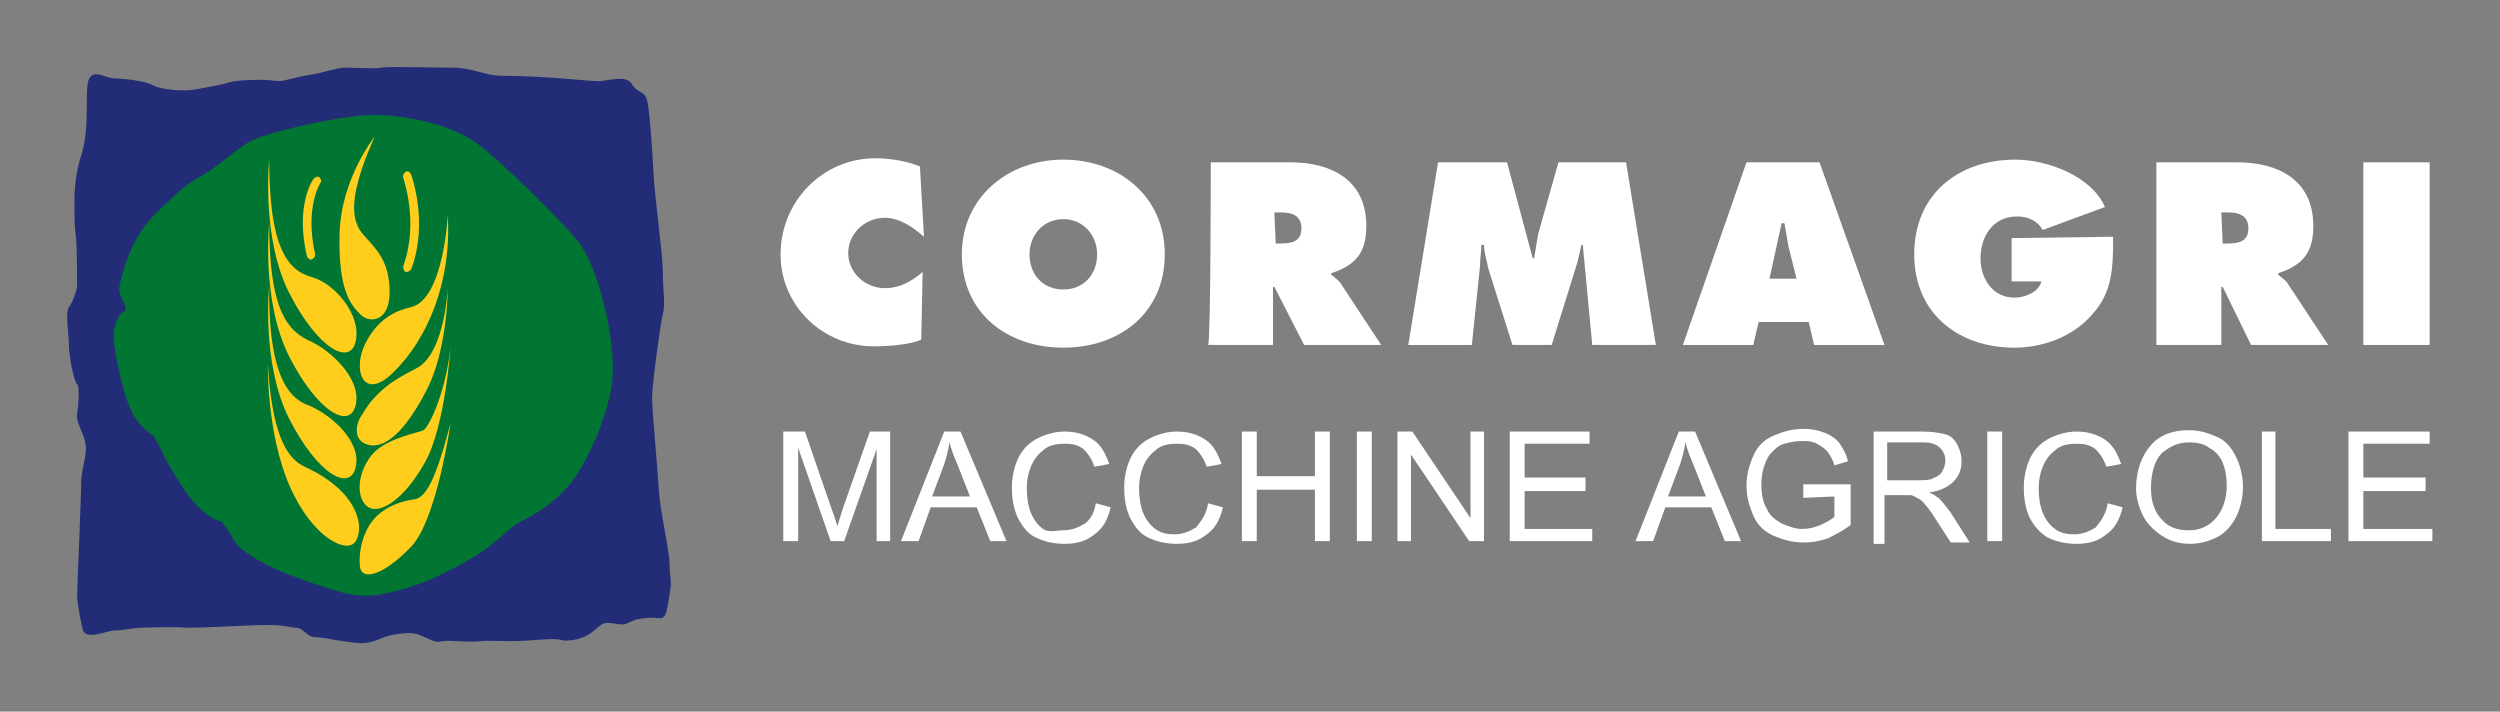<?xml version="1.0" encoding="utf-8"?>
<!-- Generator: Adobe Illustrator 27.0.0, SVG Export Plug-In . SVG Version: 6.00 Build 0)  -->
<svg version="1.1" id="Livello_1" xmlns="http://www.w3.org/2000/svg" xmlns:xlink="http://www.w3.org/1999/xlink" x="0px" y="0px"
	 viewBox="0 0 184.8 52.6" style="enable-background:new 0 0 184.8 52.6;" xml:space="preserve">
<rect x="0" y="0" width="184.8" height="52.6" fill="#808080" stroke="none"/>
<style type="text/css">
	.st0{fill:#232C77;}
	.st1{fill:#007632;}
	.st2{fill:#FFCD1C;}
	.st3{fill:#FFFFFF;}
</style>
<g>
	<path class="st0" d="M6,11.5c0.7-2.1,0.2-5,0.6-5.7s1.2,0,1.9,0c0.7,0,2.3,0.2,2.8,0.5c0.5,0.3,2.2,0.5,3.2,0.3s1.8-0.3,2.4-0.5
		c0.6-0.2,2-0.2,2.6-0.2s1,0.2,1.7,0c0.9-0.2,1.2-0.3,1.9-0.4S24.9,5,25.5,5s2.3,0.1,2.7,0s3.6,0,5.2,0c1.6,0,2.4,0.6,3.7,0.6
		s3.2,0.1,4.5,0.2C42.8,5.9,43.8,6,44.3,6s2-0.5,2.4,0.2s0.9,0.5,1.1,1.1c0.2,0.6,0.4,3.4,0.5,5.4s0.7,6.1,0.7,7.5s0.2,2.2,0,3
		s-0.8,5.3-0.8,6.2s0.4,5.1,0.5,6.8s0.8,4.5,0.8,5.6s0.2,1,0,2.1s-0.2,1.8-0.7,1.8s-0.4-0.1-1.2,0s-0.8,0.2-1.3,0.4s-1.2-0.2-1.7,0
		s-0.9,1-2.2,1.2s-0.3-0.2-2.7,0c-2.3,0.2-3.2,0-4.2,0.1s-2.3-0.1-2.8,0s-0.6,0-1.3-0.3s-0.9-0.4-2.2-0.2c-1.3,0.2-1.5,0.8-3.1,0.6
		s-2.2-0.4-2.8-0.4c-0.6,0-0.9-0.7-1.4-0.7s-0.8-0.2-2.1-0.2c-1.3,0-4.4,0.2-5.9,0.2c-1.5-0.1-2.8,0-3.4,0s-1.4,0.2-2,0.2
		s-2.2,0.8-2.4-0.1c-0.2-0.9-0.4-2-0.4-2.5S6,36.8,6,35.7s0.5-2.1,0.3-3c-0.2-0.9-0.7-1.5-0.6-2.1s0.2-2.1,0-2.2
		c-0.2-0.1-0.6-2-0.6-2.8s-0.3-2.5,0-2.9c0.3-0.4,0.6-1.3,0.6-1.6s0-3.1-0.1-3.7C5.5,16.7,5.5,16,5.5,15S5.6,12.7,6,11.5"/>
	<path class="st1" d="M18.8,10.3c-1,0.4-2.5,1.9-3.9,2.7c-1.4,0.7-2.4,1.9-2.9,2.3c-0.4,0.4-1.3,1.2-2,2.5S8.8,21,8.8,21.5
		C8.9,22,9.5,22.8,9.2,23c-0.4,0.2-0.8,0.9-0.8,1.9s0.8,4.9,1.6,6s1.3,1.2,1.4,1.4c0.1,0.2,0.3,0.5,0.6,1.1c0.2,0.6,1.6,2.9,2.3,3.7
		s1.6,1.4,1.9,1.4c0.3,0,0.9,1.1,1.2,1.6c0.3,0.5,1.9,1.7,5.1,2.8s3.7,1.2,5.2,1.1c1.5-0.2,3.3-0.8,4.2-1.2c0.9-0.4,3.3-1.6,4.4-2.5
		c1.1-0.9,1.5-1.4,2.3-1.8c0.8-0.4,2.3-1.2,3.7-2.9c1.3-1.8,2.9-5.4,3-8c0.1-2.7-1-7.8-2.6-9.8c-1.7-2-5.5-5.7-7.3-7.1
		s-5.2-2.2-7.7-2.2C25.4,8.5,20.5,9.6,18.8,10.3"/>
	<path class="st2" d="M23,19.2c-0.1,0-0.2-0.1-0.3-0.2c-0.9-3.8,0.4-5.7,0.5-5.8s0.3-0.2,0.4-0.1s0.2,0.3,0.1,0.4
		c0,0-1.2,1.8-0.4,5.3C23.3,19,23.2,19.1,23,19.2L23,19.2"/>
	<path class="st2" d="M30.1,20.1H30c-0.1,0-0.2-0.2-0.2-0.4c1.2-3.3,0-6.5,0-6.6s0-0.3,0.2-0.4c0.1-0.1,0.3,0,0.4,0.2
		c0,0.1,1.3,3.5,0,7C30.3,20,30.2,20.1,30.1,20.1"/>
	<path class="st2" d="M27.7,10.1c0,0-2.5,3.1-2.6,7.2s0.8,5.2,1.5,5.9c0.6,0.7,2.2,0.7,2.2-1.6s-1-3.2-1.9-4.2
		C26.2,16.6,25.4,15.2,27.7,10.1"/>
	<path class="st2" d="M19.9,11.8c0,0-0.6,5.8,1.5,9.9s4.5,5.4,4.9,3.5s-1.5-4.2-3.2-4.7C21.2,20,19.9,18.2,19.9,11.8"/>
	<path class="st2" d="M19.9,16.5c0,0-0.6,5.8,1.5,9.9s4.5,5.4,4.9,3.5s-1.8-3.9-3.2-4.6C21.2,24.5,19.9,22.9,19.9,16.5"/>
	<path class="st2" d="M19.9,21.1c0,0-0.6,5.8,1.5,9.9s4.5,5.4,4.9,3.5s-1.8-3.8-3.4-4.5C21.8,29.6,19.8,28.6,19.9,21.1"/>
	<path class="st2" d="M19.8,26.9c0,0-0.1,5.1,1.6,9s4.3,5.1,4.9,4.1c0.6-1,0.1-2.7-1.4-4s-2.3-1.3-3-1.9
		C21.2,33.5,20.1,32.1,19.8,26.9"/>
	<path class="st2" d="M33.1,15.9c0,0-0.3,6.2-2.7,6.8c-0.9,0.2-2.4,0.7-3.4,2.7s-0.1,4.4,2.2,2C31.5,25.1,33.4,21,33.1,15.9"/>
	<path class="st2" d="M33.1,21.3c0,0,0,4.6-1.6,7.6c-1.5,2.9-3.1,4.5-4.5,3.9c-0.8-0.3-0.8-1.4-0.2-2.2c1.3-2.3,3.6-3.1,4.2-3.5
		C32.9,25.8,33.1,21.3,33.1,21.3"/>
	<path class="st2" d="M33.3,25.7c0,0-0.4,5.9-1.9,8.5c-1.5,2.7-3.5,4.1-4.4,3.1c-0.8-0.9-0.4-2.9,0.8-4c1.2-1,3.1-1.3,3.5-1.5
		C31.6,31.7,32.9,29.3,33.3,25.7"/>
	<path class="st2" d="M33.3,31.3c0,0-1,7.1-2.9,9.1c-1.9,2-3.7,2.7-3.8,1.4c-0.1-1.2,0.3-2.7,1.2-3.6c0.9-0.9,2.1-1.2,2.9-1.3
		C31.5,36.7,32.2,35.5,33.3,31.3"/>
	<path class="st3" d="M68.3,17.5c-0.8-0.7-1.8-1.4-2.9-1.4c-1.5,0-2.7,1.2-2.7,2.6c0,1.5,1.3,2.6,2.7,2.6c1.1,0,2-0.5,2.8-1.2
		l-0.1,5c-0.8,0.4-2.6,0.5-3.5,0.5c-3.8,0-6.9-3-6.9-6.8c0-3.9,3.1-7.1,7-7.1c1.1,0,2.3,0.2,3.3,0.6L68.3,17.5z"/>
	<path class="st3" d="M86.1,18.8c0,4.3-3.3,6.9-7.5,6.9s-7.5-2.6-7.5-6.9c0-4.2,3.4-7,7.5-7S86.1,14.5,86.1,18.8 M76.1,18.8
		c0,1.5,1,2.6,2.5,2.6s2.5-1.1,2.5-2.6c0-1.4-1-2.6-2.5-2.6S76.1,17.4,76.1,18.8"/>
	<path class="st3" d="M89.5,12h5.9c3,0,5.6,1.3,5.6,4.7c0,2-0.8,2.9-2.6,3.5v0.1c0.2,0.2,0.6,0.4,0.8,0.8l2.9,4.4h-5.7l-2.2-4.3
		h-0.1v4.3h-4.8C89.5,25.5,89.5,12,89.5,12z M94.3,18h0.3c0.8,0,1.6-0.1,1.6-1.1s-0.7-1.2-1.6-1.2h-0.4L94.3,18L94.3,18z"/>
	<path class="st3" d="M106.3,12h5.1l1.9,7.1h0.1c0.1-0.6,0.2-1.2,0.3-1.8l1.5-5.3h5l2.2,13.5h-4.7l-0.7-7.4h-0.1
		c-0.1,0.4-0.2,0.9-0.3,1.3l-1.9,6.1h-2.9l-1.8-5.7c-0.1-0.6-0.3-1.1-0.3-1.7h-0.2c0,0.5-0.1,1.1-0.1,1.6l-0.6,5.8h-4.7L106.3,12z"
		/>
	<path class="st3" d="M129.6,25.5h-5.2l4.7-13.5h5.4l4.8,13.5h-5.2l-0.4-1.7H130L129.6,25.5z M132.8,20.6l-0.6-2.4
		c-0.1-0.6-0.2-1.2-0.3-1.7h-0.2l-0.9,4.1C130.9,20.6,132.8,20.6,132.8,20.6z"/>
	<path class="st3" d="M156.2,17.5c0,2.2,0,4.1-1.6,5.8c-1.4,1.6-3.6,2.4-5.7,2.4c-4.1,0-7.4-2.5-7.4-6.9s3.2-7,7.5-7
		c2.3,0,5.6,1.2,6.6,3.5L151,17c-0.4-0.7-1.1-1-1.9-1c-1.8,0-2.7,1.5-2.7,3.1c0,1.5,0.9,2.9,2.5,2.9c0.8,0,1.8-0.4,2-1.2h-2.2v-3.2
		L156.2,17.5L156.2,17.5z"/>
	<path class="st3" d="M159.5,12h5.9c3,0,5.6,1.3,5.6,4.7c0,2-0.8,2.9-2.6,3.5v0.1c0.2,0.2,0.6,0.4,0.8,0.8l2.9,4.4h-5.7l-2.1-4.3
		h-0.1v4.3h-4.8V12H159.5z M164.3,18h0.3c0.8,0,1.6-0.1,1.6-1.1s-0.7-1.2-1.6-1.2h-0.4L164.3,18L164.3,18z"/>
	<rect x="174.7" y="12" class="st3" width="4.9" height="13.5"/>
	<path class="st3" d="M57.9,40v-8.1h1.6l2,5.8c0.2,0.5,0.3,0.9,0.4,1.2c0.1-0.3,0.2-0.7,0.4-1.3l2-5.7h1.5V40h-1v-6.8L62.4,40h-1
		L59,33.1V40C58.9,40,57.9,40,57.9,40z"/>
	<path class="st3" d="M66.6,40l3.2-8.1H71l3.4,8.1h-1.2l-1-2.5h-3.4L67.9,40H66.6z M68.9,36.7h2.8l-0.9-2.3
		c-0.3-0.7-0.5-1.2-0.6-1.7c-0.1,0.5-0.2,1-0.4,1.6L68.9,36.7z"/>
	<path class="st3" d="M81,37.2l1.1,0.3c-0.2,0.9-0.6,1.6-1.2,2c-0.6,0.5-1.3,0.7-2.2,0.7c-0.9,0-1.6-0.2-2.2-0.5s-1-0.9-1.3-1.5
		c-0.3-0.7-0.4-1.4-0.4-2.2s0.2-1.6,0.5-2.2s0.8-1.1,1.4-1.4s1.3-0.5,2-0.5c0.8,0,1.5,0.2,2.1,0.6c0.6,0.4,0.9,1,1.2,1.8l-1.1,0.2
		c-0.2-0.6-0.5-1-0.8-1.3c-0.4-0.3-0.8-0.4-1.4-0.4s-1.2,0.1-1.6,0.5c-0.4,0.3-0.7,0.7-0.9,1.2c-0.2,0.5-0.3,1-0.3,1.6
		c0,0.7,0.1,1.3,0.3,1.8s0.5,0.9,0.9,1.2s1,0.1,1.5,0.1c0.6,0,1.1-0.2,1.6-0.5C80.6,38.4,80.9,37.9,81,37.2"/>
	<path class="st3" d="M89.3,37.2l1.1,0.3c-0.2,0.9-0.6,1.6-1.2,2c-0.6,0.5-1.3,0.7-2.2,0.7c-0.9,0-1.6-0.2-2.2-0.5s-1-0.9-1.3-1.5
		c-0.3-0.7-0.4-1.4-0.4-2.2s0.2-1.6,0.5-2.2s0.8-1.1,1.4-1.4s1.3-0.5,2-0.5c0.8,0,1.5,0.2,2.1,0.6c0.6,0.4,0.9,1,1.2,1.8l-1.1,0.2
		c-0.2-0.6-0.5-1-0.8-1.3c-0.4-0.3-0.8-0.4-1.4-0.4s-1.2,0.1-1.6,0.5c-0.4,0.3-0.7,0.7-0.9,1.2c-0.2,0.5-0.3,1-0.3,1.6
		c0,0.7,0.1,1.3,0.3,1.8c0.2,0.5,0.5,0.9,0.9,1.2s0.9,0.4,1.4,0.4c0.6,0,1.1-0.2,1.6-0.5C88.9,38.4,89.2,37.9,89.3,37.2"/>
	<polygon class="st3" points="91.8,40 91.8,31.9 92.9,31.9 92.9,35.2 97.2,35.2 97.2,31.9 98.3,31.9 98.3,40 97.2,40 97.2,36.2 
		92.9,36.2 92.9,40 	"/>
	<rect x="100.3" y="31.9" class="st3" width="1.1" height="8.1"/>
	<polygon class="st3" points="103.3,40 103.3,31.9 104.4,31.9 108.7,38.3 108.7,31.9 109.7,31.9 109.7,40 108.6,40 104.3,33.6 
		104.3,40 	"/>
	<polygon class="st3" points="111.6,40 111.6,31.9 117.5,31.9 117.5,32.8 112.7,32.8 112.7,35.3 117.2,35.3 117.2,36.3 112.7,36.3 
		112.7,39.1 117.7,39.1 117.7,40 	"/>
	<path class="st3" d="M120.9,40l3.2-8.1h1.2l3.4,8.1h-1.2l-1-2.5h-3.4l-0.9,2.5H120.9z M123.3,36.7h2.8l-0.9-2.3
		c-0.3-0.7-0.5-1.2-0.6-1.7c-0.1,0.5-0.2,1-0.4,1.6L123.3,36.7z"/>
	<path class="st3" d="M133.3,36.8v-1h3.5v3c-0.5,0.4-1.1,0.7-1.7,1c-0.6,0.2-1.1,0.3-1.8,0.3c-0.8,0-1.5-0.2-2.2-0.5
		s-1.2-0.8-1.5-1.5s-0.5-1.4-0.5-2.2s0.2-1.5,0.5-2.2s0.8-1.2,1.5-1.5c0.7-0.3,1.4-0.5,2.2-0.5c0.6,0,1.1,0.1,1.6,0.3
		s0.9,0.5,1.1,0.8s0.5,0.8,0.6,1.3l-1,0.3c-0.1-0.4-0.3-0.7-0.5-1c-0.2-0.2-0.4-0.4-0.8-0.6s-0.7-0.2-1.1-0.2
		c-0.5,0-0.9,0.1-1.3,0.2c-0.4,0.1-0.7,0.4-0.9,0.6s-0.4,0.5-0.5,0.8c-0.2,0.5-0.3,1-0.3,1.6c0,0.7,0.1,1.3,0.4,1.8
		c0.2,0.5,0.6,0.8,1.1,1.1c0.5,0.2,1,0.4,1.5,0.4s0.9-0.1,1.4-0.3c0.4-0.2,0.8-0.4,1-0.6v-1.5L133.3,36.8L133.3,36.8z"/>
	<path class="st3" d="M138.5,40v-8.1h3.6c0.7,0,1.3,0.1,1.7,0.2c0.4,0.1,0.7,0.4,0.9,0.8c0.2,0.4,0.3,0.8,0.3,1.2
		c0,0.6-0.2,1.1-0.6,1.5c-0.4,0.4-1,0.7-1.8,0.8c0.3,0.1,0.5,0.3,0.7,0.4c0.3,0.3,0.6,0.7,0.9,1.1l1.4,2.2h-1.4l-1.1-1.7
		c-0.3-0.5-0.6-0.9-0.8-1.1c-0.2-0.3-0.4-0.4-0.6-0.5s-0.3-0.2-0.5-0.2c-0.1,0-0.3,0-0.6,0h-1.3v3.6h-0.8V40z M139.5,35.5h2.3
		c0.5,0,0.9,0,1.2-0.2c0.3-0.1,0.5-0.3,0.6-0.5s0.2-0.5,0.2-0.7c0-0.4-0.1-0.7-0.4-1s-0.7-0.4-1.3-0.4h-2.6V35.5z"/>
	<rect x="146.9" y="31.9" class="st3" width="1.1" height="8.1"/>
	<path class="st3" d="M155.8,37.2l1.1,0.3c-0.2,0.9-0.6,1.6-1.2,2c-0.6,0.5-1.3,0.7-2.2,0.7s-1.6-0.2-2.2-0.5
		c-0.6-0.4-1-0.9-1.3-1.5c-0.3-0.7-0.4-1.4-0.4-2.2s0.2-1.6,0.5-2.2s0.8-1.1,1.4-1.4s1.3-0.5,2-0.5c0.8,0,1.5,0.2,2.1,0.6
		c0.6,0.4,0.9,1,1.2,1.8l-1.1,0.2c-0.2-0.6-0.5-1-0.8-1.3c-0.4-0.3-0.8-0.4-1.4-0.4c-0.6,0-1.2,0.1-1.6,0.5
		c-0.4,0.3-0.7,0.7-0.9,1.2s-0.3,1-0.3,1.6c0,0.7,0.1,1.3,0.3,1.8s0.5,0.9,0.9,1.2s0.9,0.4,1.4,0.4c0.6,0,1.1-0.2,1.6-0.5
		C155.4,38.4,155.7,37.9,155.8,37.2"/>
	<path class="st3" d="M157.9,36.1c0-1.3,0.4-2.4,1.1-3.2c0.7-0.8,1.7-1.1,2.8-1.1c0.8,0,1.4,0.2,2.1,0.5s1.1,0.9,1.4,1.5
		c0.3,0.6,0.5,1.4,0.5,2.2s-0.2,1.6-0.5,2.2s-0.8,1.2-1.4,1.5c-0.6,0.3-1.3,0.5-2,0.5c-0.8,0-1.5-0.2-2.1-0.6
		c-0.6-0.4-1.1-0.9-1.4-1.5C158.1,37.5,157.9,36.8,157.9,36.1 M159,36.1c0,1,0.3,1.8,0.8,2.3c0.5,0.6,1.2,0.8,2,0.8s1.5-0.3,2-0.9
		s0.8-1.4,0.8-2.4c0-0.7-0.1-1.2-0.3-1.7s-0.6-0.9-1-1.1c-0.4-0.3-0.9-0.4-1.5-0.4c-0.8,0-1.4,0.3-2,0.8C159.3,34,159,34.9,159,36.1
		"/>
	<polygon class="st3" points="167.2,40 167.2,31.9 168.2,31.9 168.2,39.1 172.3,39.1 172.3,40 	"/>
	<polygon class="st3" points="173.6,40 173.6,31.9 179.6,31.9 179.6,32.8 174.7,32.8 174.7,35.3 179.3,35.3 179.3,36.3 174.7,36.3 
		174.7,39.1 179.8,39.1 179.8,40 	"/>
</g>
</svg>
